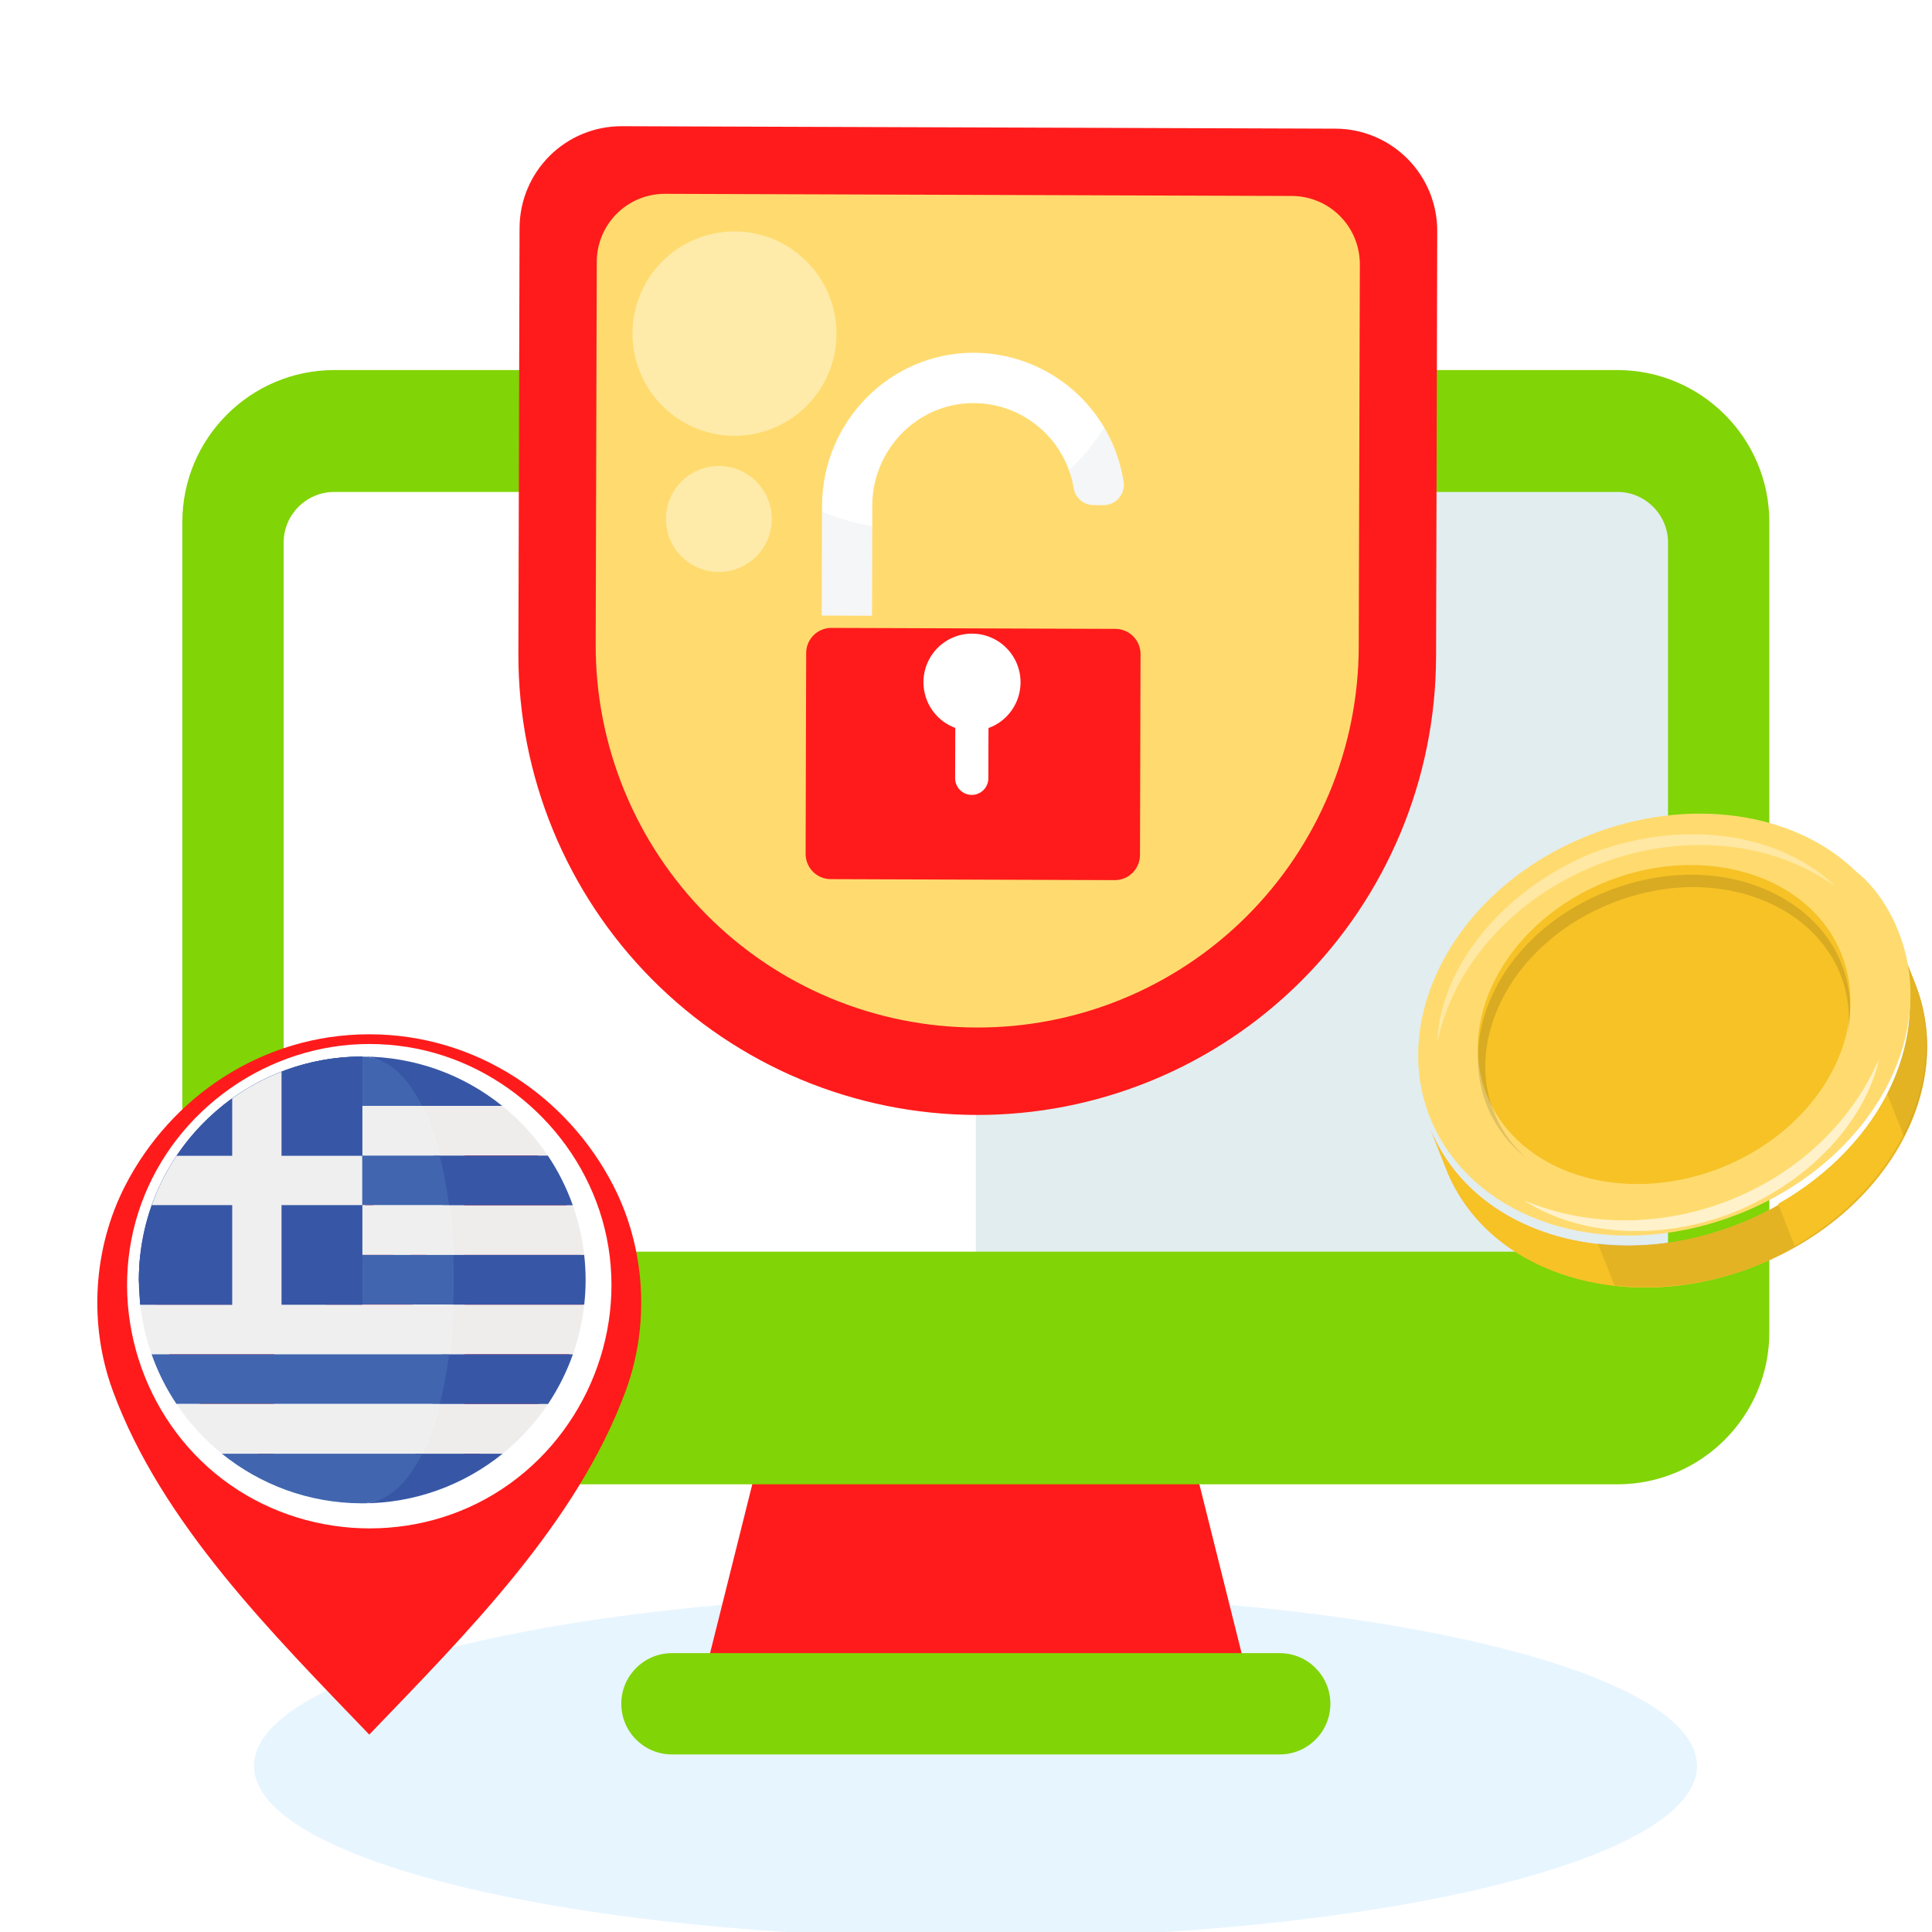 <?xml version="1.0" encoding="UTF-8"?> <svg xmlns="http://www.w3.org/2000/svg" width="320" height="320" viewBox="0 0 320 320" fill="none"><g clip-path="url(#clip0_2119_13820)"><path d="M161.574 321C227.572 321 281.074 308.24 281.074 292.5C281.074 276.76 227.572 264 161.574 264C95.576 264 42.074 276.76 42.074 292.5C42.074 308.24 95.576 321 161.574 321Z" fill="#C4E7FF" fill-opacity="0.4"></path><g filter="url(#filter0_ii_2119_13820)"><path d="M196.141 232.481L209.423 285.611H113.832L127.114 232.481H196.141Z" fill="#FF1B1B"></path></g><g filter="url(#filter1_i_2119_13820)"><path d="M211.962 277.223C216.595 277.223 220.35 280.979 220.351 285.611C220.351 290.244 216.595 294 211.962 294H111.295C106.662 294 102.906 290.244 102.906 285.611C102.906 280.979 106.662 277.223 111.295 277.223H211.962Z" fill="#81D405"></path></g><g filter="url(#filter2_i_2119_13820)"><path d="M267.889 64.704C281.766 64.704 293.056 75.994 293.056 89.871V224.092C293.056 237.969 281.766 249.259 267.889 249.259H55.37C41.493 249.259 30.203 237.969 30.203 224.092V89.871C30.203 75.994 41.493 64.704 55.37 64.704H267.889Z" fill="#81D405"></path></g><path d="M55.369 81.481C50.744 81.481 46.98 85.244 46.98 89.87V207.314H161.629L187.852 146.595L161.629 81.481H55.369Z" fill="white"></path><path d="M276.277 89.87C276.277 85.244 272.514 81.481 267.888 81.481H161.629V207.314H276.277V89.87Z" fill="#E2EDF0"></path><g filter="url(#filter3_ii_2119_13820)"><path d="M102.99 17.594L221.211 18C225.69 18.015 229.981 19.812 233.139 22.996C236.297 26.18 238.065 30.49 238.053 34.977L237.859 105.479C237.803 125.673 229.743 145.012 215.451 159.243C201.159 173.473 181.807 181.429 161.65 181.36C141.494 181.29 122.186 173.202 107.972 158.874C93.759 144.545 85.805 125.151 85.861 104.957L86.055 34.456C86.067 29.968 87.859 25.671 91.034 22.508C94.21 19.346 98.511 17.578 102.99 17.594Z" fill="#FF1B1B"></path></g><g filter="url(#filter4_i_2119_13820)"><path d="M161.683 168.531C153.382 168.51 145.165 166.85 137.504 163.645C129.842 160.44 122.885 155.753 117.031 149.852C111.178 143.952 106.543 136.953 103.391 129.257C100.239 121.562 98.633 113.32 98.664 105.003L98.84 41.708C98.844 40.225 99.139 38.757 99.71 37.388C100.28 36.019 101.114 34.776 102.163 33.731C103.213 32.685 104.458 31.857 105.828 31.294C107.197 30.731 108.664 30.444 110.145 30.448L213.979 30.804C215.46 30.808 216.926 31.105 218.293 31.677C219.661 32.249 220.902 33.085 221.947 34.138C222.992 35.191 223.82 36.439 224.384 37.812C224.947 39.185 225.235 40.655 225.232 42.14L225.049 105.436C225.035 113.752 223.384 121.983 220.19 129.658C216.996 137.332 212.323 144.299 206.437 150.159C200.551 156.02 193.568 160.659 185.889 163.812C178.209 166.964 169.984 168.568 161.683 168.531Z" fill="#FFDB6F"></path></g><g filter="url(#filter5_f_2119_13820)"><path d="M124.538 71.933C133.728 70.342 139.886 61.587 138.291 52.379C136.697 43.171 127.955 36.996 118.765 38.587C109.575 40.178 103.417 48.933 105.012 58.141C106.606 67.35 115.348 73.524 124.538 71.933Z" fill="#FEFDE7" fill-opacity="0.5"></path></g><g filter="url(#filter6_f_2119_13820)"><path d="M120.561 94.605C125.326 93.78 128.52 89.24 127.693 84.465C126.866 79.69 122.332 76.487 117.567 77.313C112.801 78.138 109.608 82.678 110.435 87.453C111.261 92.228 115.795 95.43 120.561 94.605Z" fill="#FEFDE7" fill-opacity="0.5"></path></g><g filter="url(#filter7_d_2119_13820)"><path d="M144.432 98.119L136.1 98.09L136.155 79.934C136.187 66.032 147.343 54.595 161.209 54.561C167.223 54.558 173.041 56.713 177.608 60.636C182.175 64.559 185.19 69.99 186.105 75.946C186.177 76.425 186.144 76.915 186.008 77.38C185.873 77.846 185.639 78.276 185.322 78.642C185.005 79.009 184.613 79.302 184.173 79.502C183.732 79.702 183.253 79.804 182.769 79.802L181.139 79.798C180.347 79.797 179.582 79.516 178.977 79.003C178.373 78.491 177.969 77.781 177.837 76.999C177.182 73.044 175.141 69.452 172.08 66.868C169.019 64.284 165.14 62.878 161.139 62.901C151.901 62.957 144.495 70.614 144.472 79.873L144.432 98.119Z" fill="white"></path><path d="M136.148 80.892L136.1 98.09L144.433 98.118L144.475 83.273C141.62 82.792 138.827 81.994 136.148 80.892V80.892Z" fill="#66798C" fill-opacity="0.07"></path><path d="M182.885 66.947C181.266 69.552 179.3 71.922 177.042 73.994C177.402 74.975 177.669 75.987 177.839 77.018C177.971 77.8 178.375 78.51 178.979 79.022C179.583 79.535 180.349 79.816 181.14 79.817L182.771 79.821C183.257 79.824 183.738 79.721 184.18 79.52C184.622 79.319 185.015 79.024 185.333 78.655C185.65 78.287 185.883 77.854 186.017 77.386C186.151 76.918 186.182 76.427 186.108 75.946C185.622 72.766 184.528 69.711 182.885 66.947Z" fill="#66798C" fill-opacity="0.07"></path><g filter="url(#filter8_ii_2119_13820)"><path d="M184.754 94.496L137.704 94.334C135.404 94.326 133.534 96.188 133.528 98.493L133.436 131.761C133.43 134.066 135.289 135.94 137.59 135.948L184.639 136.11C186.94 136.118 188.81 134.256 188.816 131.951L188.908 98.683C188.914 96.378 187.054 94.504 184.754 94.496Z" fill="#FF1B1B"></path></g><path d="M169.036 109.164C169.04 107.69 168.64 106.243 167.88 104.981C167.12 103.718 166.029 102.688 164.726 102.004C163.422 101.319 161.957 101.005 160.489 101.097C159.02 101.188 157.606 101.682 156.398 102.523C155.191 103.365 154.238 104.522 153.641 105.869C153.045 107.216 152.83 108.701 153.018 110.163C153.206 111.625 153.79 113.008 154.708 114.16C155.626 115.313 156.841 116.191 158.222 116.7L158.2 125.029C158.199 125.76 158.487 126.462 159.002 126.981C159.516 127.5 160.215 127.793 160.945 127.797C161.674 127.798 162.374 127.51 162.891 126.995C163.408 126.48 163.7 125.78 163.702 125.049L163.724 116.721C165.277 116.16 166.62 115.134 167.57 113.782C168.521 112.43 169.032 110.818 169.036 109.164V109.164Z" fill="white"></path></g><path d="M236.789 186.696C243.675 204.125 266.446 211.247 288.025 202.721C309.333 194.303 321.357 173.433 314.472 156.005L317.226 162.976C324.112 180.404 312.357 201.167 290.779 209.693C269.47 218.112 246.429 211.096 239.543 193.668L236.789 186.696Z" fill="#FFB961"></path><path d="M236.789 186.696C243.675 204.125 266.446 211.247 288.025 202.721C309.333 194.303 321.357 173.433 314.472 156.005L317.226 162.976C324.112 180.404 312.357 201.167 290.779 209.693C269.47 218.112 246.429 211.096 239.543 193.668L236.789 186.696Z" fill="#F6C226"></path><g opacity="0.6"><path d="M288.023 202.722C280.201 205.812 271.874 206.835 264.649 205.912L267.403 212.883C274.898 213.7 282.956 212.783 290.778 209.693C312.086 201.274 324.11 180.405 317.225 162.976L314.47 156.005C321.27 173.215 309.332 194.303 288.023 202.722Z" fill="black" fill-opacity="0.13"></path></g><path d="M294.511 199.404L297.266 206.375C314.305 196.621 323.252 178.226 317.141 162.758L314.387 155.787C320.584 171.473 311.82 189.543 294.511 199.404Z" fill="#F6C226"></path><g opacity="0.6"><path d="M312.572 181.186L315.326 188.157C319.562 179.936 320.411 171.037 317.227 162.976L314.472 156.005C317.657 164.065 316.538 173.071 312.572 181.186Z" fill="black" fill-opacity="0.13"></path></g><g filter="url(#filter9_i_2119_13820)"><path d="M314.469 156.005C321.355 173.433 309.601 194.196 288.023 202.721C268.602 210.394 248.212 205.353 239.306 191.494C228.128 174.25 238.958 149.57 263.234 139.979C279.687 133.479 297.254 136.109 307.382 145.96C310.562 148.481 312.92 152.083 314.469 156.005Z" fill="#FFDB6F"></path></g><g opacity="0.4"><path d="M252.512 198.87C263.347 203.404 275.685 203.063 286.474 198.8C297.264 194.537 306.504 186.353 311.227 175.42C308.931 185.394 300.38 195.321 287.249 200.761C274.302 205.876 260.919 204.363 252.512 198.87Z" fill="white"></path></g><g opacity="0.2"><path d="M303.974 146.803C293.1 139.01 278.012 137.919 264.526 143.247C251.039 148.575 240.772 159.684 238.074 172.587C238.43 160.861 248.193 147.685 263.751 141.286C279.481 135.323 295.343 138.375 303.974 146.803Z" fill="white"></path></g><g opacity="0.4"><path d="M252.512 198.87C263.347 203.404 275.685 203.063 286.474 198.8C297.264 194.537 306.504 186.353 311.227 175.42C308.931 185.394 300.38 195.321 287.249 200.761C274.302 205.876 260.919 204.363 252.512 198.87Z" fill="white"></path></g><g filter="url(#filter10_i_2119_13820)"><path d="M305.031 159.734C310.195 172.806 301.196 188.702 285.012 195.096C268.828 201.491 251.394 196.038 246.23 182.966C241.065 169.895 250.064 153.998 266.248 147.604C282.432 141.21 299.867 146.663 305.031 159.734Z" fill="#F6C226"></path></g><path d="M306.109 171.146C307.993 153.024 287.523 141.466 267.023 149.565C246.793 157.558 239.309 179.656 252.886 191.922C237.788 179.753 244.67 156.13 266.248 147.604C288.097 138.972 309.439 151.948 306.109 171.146Z" fill="black" fill-opacity="0.12"></path><g opacity="0.2"><path d="M303.974 146.803C293.1 139.01 278.012 137.919 264.526 143.247C251.039 148.575 240.772 159.684 238.074 172.587C238.43 160.861 248.193 147.685 263.751 141.286C279.481 135.323 295.343 138.375 303.974 146.803Z" fill="white"></path></g><g filter="url(#filter11_ii_2119_13820)"><path d="M61.157 168C78.915 168.001 94.053 178.394 101.589 193.07C106.922 203.457 107.675 216.058 103.645 227.035C95.586 248.981 77.171 267.313 61.167 283.989V284C61.166 283.998 61.164 283.996 61.162 283.994C61.16 283.996 61.159 283.998 61.157 284V283.989C45.154 267.313 26.738 248.981 18.68 227.035C14.649 216.058 15.402 203.457 20.735 193.07C28.269 178.397 43.404 168.004 61.157 168ZM61.162 190.957C48.595 190.96 38.377 200.853 38.376 213.421C38.376 225.836 48.68 236.538 61.162 236.541C73.644 236.538 83.948 225.836 83.948 213.421C83.948 200.853 73.729 190.96 61.162 190.957Z" fill="#FF1B1B"></path></g><path d="M61.164 249.284C81.184 249.284 97.414 233.055 97.414 213.035C97.414 193.014 81.184 176.785 61.164 176.785C41.144 176.785 24.914 193.014 24.914 213.035C24.914 233.055 41.144 249.284 61.164 249.284Z" fill="white"></path><g filter="url(#filter12_i_2119_13820)"><path d="M97.415 213.034C97.415 198.663 89.051 186.245 76.926 180.381V245.687C89.051 239.824 97.415 227.406 97.415 213.034Z" fill="#FF1B1B"></path></g><g filter="url(#filter13_i_2119_13820)"><path d="M24.914 213.034C24.914 227.406 33.278 239.824 45.403 245.687V180.381C33.278 186.245 24.914 198.663 24.914 213.034Z" fill="#FF1B1B"></path></g><g filter="url(#filter14_i_2119_13820)"><path d="M67.468 217.763L73.772 214.611L70.62 213.034V209.882L64.316 213.034L67.468 206.73H64.316L61.163 202.002L58.011 206.73H54.859L58.011 213.034L51.707 209.882V213.034L48.555 214.611L54.859 217.763L53.283 220.915H59.587V225.643H62.739V220.915H69.044L67.468 217.763Z" fill="#FF1B1B"></path></g><path d="M61.147 172.917C44.439 172.917 29.1 183.691 23.4 199.381C17.658 215.189 22.688 233.328 35.628 244.03C48.596 254.755 67.43 256.179 81.842 247.462C96.257 238.742 103.87 221.48 100.481 204.965C97.161 188.791 83.71 175.957 67.387 173.401C65.323 173.078 63.234 172.917 61.147 172.917ZM93.469 227.627C86.617 242.809 69.514 251.371 53.259 247.655C40.749 244.796 30.515 235.021 27.028 222.689C23.46 210.079 27.329 196.226 36.864 187.249C47.181 177.537 62.731 174.885 75.679 180.724C91.137 187.695 99.688 205.226 95.537 221.697C95.025 223.731 94.325 225.714 93.469 227.627C93.818 226.847 92.996 228.675 93.469 227.627Z" fill="white"></path><path d="M36.765 240.785H83.238C83.244 240.781 83.249 240.777 83.254 240.773H36.75C36.755 240.778 36.761 240.781 36.765 240.785Z" fill="#3757A6"></path><g clip-path="url(#clip1_2119_13820)"><path d="M36.765 240.785H83.239C83.245 240.781 83.249 240.777 83.254 240.773H36.75C36.755 240.778 36.761 240.781 36.765 240.785Z" fill="#3757A6"></path><path d="M72.817 191.4H90.738C88.648 188.289 86.095 185.516 83.182 183.171H69.883C71.057 185.545 72.034 188.333 72.817 191.4Z" fill="#EFECEC"></path><path d="M75.077 207.857H96.764C96.446 205.003 95.803 202.248 94.875 199.628H74.375C74.727 202.296 74.961 205.061 75.077 207.857Z" fill="#EFECEC"></path><path d="M74.383 224.316H94.893C95.818 221.695 96.457 218.94 96.771 216.086H75.079C74.965 218.883 74.733 221.647 74.383 224.316Z" fill="#EFECEC"></path><path d="M69.91 240.773H83.254C86.153 238.427 88.693 235.653 90.773 232.545H72.831C72.052 235.61 71.08 238.398 69.91 240.773Z" fill="#EFECEC"></path><path d="M68.711 183.171H83.181C76.837 178.064 68.778 175 59.999 175H59.998C59.959 175 59.921 175.002 59.883 175.002C64.082 175.025 66.243 178.179 68.711 183.171Z" fill="#3757A6"></path><path d="M73.385 199.628H94.873C93.834 196.697 92.441 193.937 90.737 191.4H71.828C72.485 193.975 73.005 196.744 73.385 199.628Z" fill="#3757A6"></path><path d="M96.762 207.857H73.969C74.083 210.591 74.084 213.352 73.971 216.087H96.769C96.916 214.744 96.998 213.382 96.998 212.001C96.998 210.6 96.914 209.219 96.762 207.857Z" fill="#3757A6"></path><path d="M71.641 232.545H90.772C92.47 230.006 93.859 227.245 94.893 224.315H73.192C72.813 227.199 72.294 229.968 71.641 232.545Z" fill="#3757A6"></path><path d="M59.883 248.997C59.921 248.997 59.959 249 59.998 249C68.802 249 76.883 245.919 83.235 240.785H68.809C66.339 245.801 64.093 248.975 59.883 248.997Z" fill="#3757A6"></path><path d="M69.884 183.171C67.415 178.179 64.084 175.025 59.885 175.002C51.151 175.03 43.136 178.085 36.82 183.171H69.884Z" fill="#4166AF"></path><path d="M69.882 183.171H36.818C33.905 185.516 31.353 188.288 29.262 191.4H72.815C72.033 188.333 71.056 185.545 69.882 183.171Z" fill="#EFEFEF"></path><path d="M72.819 191.4H29.265C27.561 193.937 26.168 196.697 25.129 199.628H74.376C73.995 196.744 73.475 193.975 72.819 191.4Z" fill="#4166AF"></path><path d="M25.128 199.628C24.199 202.248 23.557 205.003 23.238 207.857H75.076C74.961 205.061 74.727 202.295 74.375 199.628H25.128Z" fill="#EFEFEF"></path><path d="M23 212V212.001C23 213.382 23.082 214.743 23.231 216.087H75.078C75.191 213.353 75.19 210.592 75.076 207.857H23.237C23.086 209.219 23 210.6 23 212Z" fill="#4166AF"></path><path d="M25.108 224.316H74.382C74.732 221.647 74.964 218.883 75.078 216.086H23.23C23.543 218.94 24.183 221.695 25.108 224.316Z" fill="#EFEFEF"></path><path d="M29.23 232.545H72.831C73.485 229.968 74.003 227.199 74.383 224.315H25.109C26.143 227.245 27.531 230.006 29.23 232.545Z" fill="#4166AF"></path><path d="M29.23 232.545C31.31 235.653 33.849 238.427 36.75 240.773H69.911C71.081 238.398 72.053 235.61 72.832 232.545H29.23Z" fill="#EFEFEF"></path><path d="M59.882 248.997C64.093 248.975 67.432 245.801 69.902 240.785H36.762C43.086 245.896 51.124 248.97 59.882 248.997Z" fill="#4166AF"></path><path d="M59.999 175C39.566 175 23.001 191.565 23 211.999L23.231 216.086H60L59.999 175Z" fill="#3757A6"></path><path d="M38.462 181.925C34.85 184.517 31.72 187.736 29.242 191.433H38.462V181.925Z" fill="#3757A6"></path><path d="M25.136 199.601C23.758 203.478 23 207.65 23 211.999L23.231 216.086H38.461V199.601H25.136Z" fill="#3757A6"></path><path d="M60.001 191.433L60 175C55.284 175 50.777 175.892 46.629 177.501V191.433H60.001Z" fill="#3757A6"></path><path d="M60 199.599H46.629V216.085H60V199.599Z" fill="#3757A6"></path><path d="M46.629 191.433V177.501C43.708 178.634 40.968 180.125 38.461 181.925V191.433H29.242C27.554 193.953 26.17 196.693 25.137 199.6H38.462V216.086V216.378H46.629V216.086V199.601H60.001V191.433H46.629Z" fill="#EFEFEF"></path></g></g><defs><filter id="filter0_ii_2119_13820" x="113.832" y="230.825" width="95.59" height="59.753" filterUnits="userSpaceOnUse" color-interpolation-filters="sRGB"><feFlood flood-opacity="0" result="BackgroundImageFix"></feFlood><feBlend mode="normal" in="SourceGraphic" in2="BackgroundImageFix" result="shape"></feBlend><feColorMatrix in="SourceAlpha" type="matrix" values="0 0 0 0 0 0 0 0 0 0 0 0 0 0 0 0 0 0 127 0" result="hardAlpha"></feColorMatrix><feOffset dy="4.967"></feOffset><feGaussianBlur stdDeviation="4.139"></feGaussianBlur><feComposite in2="hardAlpha" operator="arithmetic" k2="-1" k3="1"></feComposite><feColorMatrix type="matrix" values="0 0 0 0 1 0 0 0 0 1 0 0 0 0 1 0 0 0 0.39 0"></feColorMatrix><feBlend mode="normal" in2="shape" result="effect1_innerShadow_2119_13820"></feBlend><feColorMatrix in="SourceAlpha" type="matrix" values="0 0 0 0 0 0 0 0 0 0 0 0 0 0 0 0 0 0 127 0" result="hardAlpha"></feColorMatrix><feOffset dy="-1.656"></feOffset><feGaussianBlur stdDeviation="4.967"></feGaussianBlur><feComposite in2="hardAlpha" operator="arithmetic" k2="-1" k3="1"></feComposite><feColorMatrix type="matrix" values="0 0 0 0 0 0 0 0 0 0 0 0 0 0 0 0 0 0 0.25 0"></feColorMatrix><feBlend mode="normal" in2="effect1_innerShadow_2119_13820" result="effect2_innerShadow_2119_13820"></feBlend></filter><filter id="filter1_i_2119_13820" x="102.906" y="273.813" width="117.445" height="20.187" filterUnits="userSpaceOnUse" color-interpolation-filters="sRGB"><feFlood flood-opacity="0" result="BackgroundImageFix"></feFlood><feBlend mode="normal" in="SourceGraphic" in2="BackgroundImageFix" result="shape"></feBlend><feColorMatrix in="SourceAlpha" type="matrix" values="0 0 0 0 0 0 0 0 0 0 0 0 0 0 0 0 0 0 127 0" result="hardAlpha"></feColorMatrix><feOffset dy="-3.41"></feOffset><feGaussianBlur stdDeviation="5.114"></feGaussianBlur><feComposite in2="hardAlpha" operator="arithmetic" k2="-1" k3="1"></feComposite><feColorMatrix type="matrix" values="0 0 0 0 0 0 0 0 0 0 0 0 0 0 0 0 0 0 0.08 0"></feColorMatrix><feBlend mode="normal" in2="shape" result="effect1_innerShadow_2119_13820"></feBlend></filter><filter id="filter2_i_2119_13820" x="30.203" y="61.294" width="262.852" height="187.965" filterUnits="userSpaceOnUse" color-interpolation-filters="sRGB"><feFlood flood-opacity="0" result="BackgroundImageFix"></feFlood><feBlend mode="normal" in="SourceGraphic" in2="BackgroundImageFix" result="shape"></feBlend><feColorMatrix in="SourceAlpha" type="matrix" values="0 0 0 0 0 0 0 0 0 0 0 0 0 0 0 0 0 0 127 0" result="hardAlpha"></feColorMatrix><feOffset dy="-3.41"></feOffset><feGaussianBlur stdDeviation="5.114"></feGaussianBlur><feComposite in2="hardAlpha" operator="arithmetic" k2="-1" k3="1"></feComposite><feColorMatrix type="matrix" values="0 0 0 0 0 0 0 0 0 0 0 0 0 0 0 0 0 0 0.08 0"></feColorMatrix><feBlend mode="normal" in2="shape" result="effect1_innerShadow_2119_13820"></feBlend></filter><filter id="filter3_ii_2119_13820" x="85.859" y="15.938" width="152.191" height="170.389" filterUnits="userSpaceOnUse" color-interpolation-filters="sRGB"><feFlood flood-opacity="0" result="BackgroundImageFix"></feFlood><feBlend mode="normal" in="SourceGraphic" in2="BackgroundImageFix" result="shape"></feBlend><feColorMatrix in="SourceAlpha" type="matrix" values="0 0 0 0 0 0 0 0 0 0 0 0 0 0 0 0 0 0 127 0" result="hardAlpha"></feColorMatrix><feOffset dy="4.967"></feOffset><feGaussianBlur stdDeviation="4.139"></feGaussianBlur><feComposite in2="hardAlpha" operator="arithmetic" k2="-1" k3="1"></feComposite><feColorMatrix type="matrix" values="0 0 0 0 1 0 0 0 0 1 0 0 0 0 1 0 0 0 0.39 0"></feColorMatrix><feBlend mode="normal" in2="shape" result="effect1_innerShadow_2119_13820"></feBlend><feColorMatrix in="SourceAlpha" type="matrix" values="0 0 0 0 0 0 0 0 0 0 0 0 0 0 0 0 0 0 127 0" result="hardAlpha"></feColorMatrix><feOffset dy="-1.656"></feOffset><feGaussianBlur stdDeviation="4.967"></feGaussianBlur><feComposite in2="hardAlpha" operator="arithmetic" k2="-1" k3="1"></feComposite><feColorMatrix type="matrix" values="0 0 0 0 0 0 0 0 0 0 0 0 0 0 0 0 0 0 0.25 0"></feColorMatrix><feBlend mode="normal" in2="effect1_innerShadow_2119_13820" result="effect2_innerShadow_2119_13820"></feBlend></filter><filter id="filter4_i_2119_13820" x="98.664" y="30.448" width="126.566" height="139.739" filterUnits="userSpaceOnUse" color-interpolation-filters="sRGB"><feFlood flood-opacity="0" result="BackgroundImageFix"></feFlood><feBlend mode="normal" in="SourceGraphic" in2="BackgroundImageFix" result="shape"></feBlend><feColorMatrix in="SourceAlpha" type="matrix" values="0 0 0 0 0 0 0 0 0 0 0 0 0 0 0 0 0 0 127 0" result="hardAlpha"></feColorMatrix><feOffset dy="1.656"></feOffset><feGaussianBlur stdDeviation="4.967"></feGaussianBlur><feComposite in2="hardAlpha" operator="arithmetic" k2="-1" k3="1"></feComposite><feColorMatrix type="matrix" values="0 0 0 0 0.815 0 0 0 0 0.621 0 0 0 0 0.087 0 0 0 1 0"></feColorMatrix><feBlend mode="normal" in2="shape" result="effect1_innerShadow_2119_13820"></feBlend></filter><filter id="filter5_f_2119_13820" x="83.238" y="16.813" width="76.829" height="76.894" filterUnits="userSpaceOnUse" color-interpolation-filters="sRGB"><feFlood flood-opacity="0" result="BackgroundImageFix"></feFlood><feBlend mode="normal" in="SourceGraphic" in2="BackgroundImageFix" result="shape"></feBlend><feGaussianBlur stdDeviation="10.762" result="effect1_foregroundBlur_2119_13820"></feGaussianBlur></filter><filter id="filter6_f_2119_13820" x="88.781" y="55.659" width="60.568" height="60.6" filterUnits="userSpaceOnUse" color-interpolation-filters="sRGB"><feFlood flood-opacity="0" result="BackgroundImageFix"></feFlood><feBlend mode="normal" in="SourceGraphic" in2="BackgroundImageFix" result="shape"></feBlend><feGaussianBlur stdDeviation="10.762" result="effect1_foregroundBlur_2119_13820"></feGaussianBlur></filter><filter id="filter7_d_2119_13820" x="125.705" y="50.695" width="70.934" height="97.014" filterUnits="userSpaceOnUse" color-interpolation-filters="sRGB"><feFlood flood-opacity="0" result="BackgroundImageFix"></feFlood><feColorMatrix in="SourceAlpha" type="matrix" values="0 0 0 0 0 0 0 0 0 0 0 0 0 0 0 0 0 0 127 0" result="hardAlpha"></feColorMatrix><feOffset dy="3.866"></feOffset><feGaussianBlur stdDeviation="3.866"></feGaussianBlur><feComposite in2="hardAlpha" operator="out"></feComposite><feColorMatrix type="matrix" values="0 0 0 0 0 0 0 0 0 0 0 0 0 0 0 0 0 0 0.11 0"></feColorMatrix><feBlend mode="normal" in2="BackgroundImageFix" result="effect1_dropShadow_2119_13820"></feBlend><feBlend mode="normal" in="SourceGraphic" in2="effect1_dropShadow_2119_13820" result="shape"></feBlend></filter><filter id="filter8_ii_2119_13820" x="133.438" y="92.401" width="55.469" height="51.442" filterUnits="userSpaceOnUse" color-interpolation-filters="sRGB"><feFlood flood-opacity="0" result="BackgroundImageFix"></feFlood><feBlend mode="normal" in="SourceGraphic" in2="BackgroundImageFix" result="shape"></feBlend><feColorMatrix in="SourceAlpha" type="matrix" values="0 0 0 0 0 0 0 0 0 0 0 0 0 0 0 0 0 0 127 0" result="hardAlpha"></feColorMatrix><feOffset dy="7.733"></feOffset><feGaussianBlur stdDeviation="4.833"></feGaussianBlur><feComposite in2="hardAlpha" operator="arithmetic" k2="-1" k3="1"></feComposite><feColorMatrix type="matrix" values="0 0 0 0 1 0 0 0 0 1 0 0 0 0 1 0 0 0 0.29 0"></feColorMatrix><feBlend mode="normal" in2="shape" result="effect1_innerShadow_2119_13820"></feBlend><feColorMatrix in="SourceAlpha" type="matrix" values="0 0 0 0 0 0 0 0 0 0 0 0 0 0 0 0 0 0 127 0" result="hardAlpha"></feColorMatrix><feOffset dy="-1.933"></feOffset><feGaussianBlur stdDeviation="2.9"></feGaussianBlur><feComposite in2="hardAlpha" operator="arithmetic" k2="-1" k3="1"></feComposite><feColorMatrix type="matrix" values="0 0 0 0 0 0 0 0 0 0 0 0 0 0 0 0 0 0 0.15 0"></feColorMatrix><feBlend mode="normal" in2="effect1_innerShadow_2119_13820" result="effect2_innerShadow_2119_13820"></feBlend></filter><filter id="filter9_i_2119_13820" x="234.895" y="134.761" width="81.543" height="71.548" filterUnits="userSpaceOnUse" color-interpolation-filters="sRGB"><feFlood flood-opacity="0" result="BackgroundImageFix"></feFlood><feBlend mode="normal" in="SourceGraphic" in2="BackgroundImageFix" result="shape"></feBlend><feColorMatrix in="SourceAlpha" type="matrix" values="0 0 0 0 0 0 0 0 0 0 0 0 0 0 0 0 0 0 127 0" result="hardAlpha"></feColorMatrix><feOffset dy="-1.656"></feOffset><feGaussianBlur stdDeviation="2.5"></feGaussianBlur><feComposite in2="hardAlpha" operator="arithmetic" k2="-1" k3="1"></feComposite><feColorMatrix type="matrix" values="0 0 0 0 0 0 0 0 0 0 0 0 0 0 0 0 0 0 0.15 0"></feColorMatrix><feBlend mode="normal" in2="shape" result="effect1_innerShadow_2119_13820"></feBlend></filter><filter id="filter10_i_2119_13820" x="244.773" y="143.271" width="61.715" height="54.504" filterUnits="userSpaceOnUse" color-interpolation-filters="sRGB"><feFlood flood-opacity="0" result="BackgroundImageFix"></feFlood><feBlend mode="normal" in="SourceGraphic" in2="BackgroundImageFix" result="shape"></feBlend><feColorMatrix in="SourceAlpha" type="matrix" values="0 0 0 0 0 0 0 0 0 0 0 0 0 0 0 0 0 0 127 0" result="hardAlpha"></feColorMatrix><feOffset dy="-1.656"></feOffset><feGaussianBlur stdDeviation="2.5"></feGaussianBlur><feComposite in2="hardAlpha" operator="arithmetic" k2="-1" k3="1"></feComposite><feColorMatrix type="matrix" values="0 0 0 0 0 0 0 0 0 0 0 0 0 0 0 0 0 0 0.15 0"></feColorMatrix><feBlend mode="normal" in2="shape" result="effect1_innerShadow_2119_13820"></feBlend></filter><filter id="filter11_ii_2119_13820" x="16.117" y="166.344" width="90.09" height="122.623" filterUnits="userSpaceOnUse" color-interpolation-filters="sRGB"><feFlood flood-opacity="0" result="BackgroundImageFix"></feFlood><feBlend mode="normal" in="SourceGraphic" in2="BackgroundImageFix" result="shape"></feBlend><feColorMatrix in="SourceAlpha" type="matrix" values="0 0 0 0 0 0 0 0 0 0 0 0 0 0 0 0 0 0 127 0" result="hardAlpha"></feColorMatrix><feOffset dy="4.967"></feOffset><feGaussianBlur stdDeviation="4.139"></feGaussianBlur><feComposite in2="hardAlpha" operator="arithmetic" k2="-1" k3="1"></feComposite><feColorMatrix type="matrix" values="0 0 0 0 1 0 0 0 0 1 0 0 0 0 1 0 0 0 0.39 0"></feColorMatrix><feBlend mode="normal" in2="shape" result="effect1_innerShadow_2119_13820"></feBlend><feColorMatrix in="SourceAlpha" type="matrix" values="0 0 0 0 0 0 0 0 0 0 0 0 0 0 0 0 0 0 127 0" result="hardAlpha"></feColorMatrix><feOffset dy="-1.656"></feOffset><feGaussianBlur stdDeviation="4.967"></feGaussianBlur><feComposite in2="hardAlpha" operator="arithmetic" k2="-1" k3="1"></feComposite><feColorMatrix type="matrix" values="0 0 0 0 0 0 0 0 0 0 0 0 0 0 0 0 0 0 0.25 0"></feColorMatrix><feBlend mode="normal" in2="effect1_innerShadow_2119_13820" result="effect2_innerShadow_2119_13820"></feBlend></filter><filter id="filter12_i_2119_13820" x="76.926" y="176.972" width="20.488" height="68.715" filterUnits="userSpaceOnUse" color-interpolation-filters="sRGB"><feFlood flood-opacity="0" result="BackgroundImageFix"></feFlood><feBlend mode="normal" in="SourceGraphic" in2="BackgroundImageFix" result="shape"></feBlend><feColorMatrix in="SourceAlpha" type="matrix" values="0 0 0 0 0 0 0 0 0 0 0 0 0 0 0 0 0 0 127 0" result="hardAlpha"></feColorMatrix><feOffset dy="-3.41"></feOffset><feGaussianBlur stdDeviation="5.114"></feGaussianBlur><feComposite in2="hardAlpha" operator="arithmetic" k2="-1" k3="1"></feComposite><feColorMatrix type="matrix" values="0 0 0 0 0 0 0 0 0 0 0 0 0 0 0 0 0 0 0.18 0"></feColorMatrix><feBlend mode="normal" in2="shape" result="effect1_innerShadow_2119_13820"></feBlend></filter><filter id="filter13_i_2119_13820" x="24.914" y="176.972" width="20.488" height="68.715" filterUnits="userSpaceOnUse" color-interpolation-filters="sRGB"><feFlood flood-opacity="0" result="BackgroundImageFix"></feFlood><feBlend mode="normal" in="SourceGraphic" in2="BackgroundImageFix" result="shape"></feBlend><feColorMatrix in="SourceAlpha" type="matrix" values="0 0 0 0 0 0 0 0 0 0 0 0 0 0 0 0 0 0 127 0" result="hardAlpha"></feColorMatrix><feOffset dy="-3.41"></feOffset><feGaussianBlur stdDeviation="5.114"></feGaussianBlur><feComposite in2="hardAlpha" operator="arithmetic" k2="-1" k3="1"></feComposite><feColorMatrix type="matrix" values="0 0 0 0 0 0 0 0 0 0 0 0 0 0 0 0 0 0 0.18 0"></feColorMatrix><feBlend mode="normal" in2="shape" result="effect1_innerShadow_2119_13820"></feBlend></filter><filter id="filter14_i_2119_13820" x="48.555" y="198.592" width="25.219" height="27.051" filterUnits="userSpaceOnUse" color-interpolation-filters="sRGB"><feFlood flood-opacity="0" result="BackgroundImageFix"></feFlood><feBlend mode="normal" in="SourceGraphic" in2="BackgroundImageFix" result="shape"></feBlend><feColorMatrix in="SourceAlpha" type="matrix" values="0 0 0 0 0 0 0 0 0 0 0 0 0 0 0 0 0 0 127 0" result="hardAlpha"></feColorMatrix><feOffset dy="-3.41"></feOffset><feGaussianBlur stdDeviation="5.114"></feGaussianBlur><feComposite in2="hardAlpha" operator="arithmetic" k2="-1" k3="1"></feComposite><feColorMatrix type="matrix" values="0 0 0 0 0 0 0 0 0 0 0 0 0 0 0 0 0 0 0.18 0"></feColorMatrix><feBlend mode="normal" in2="shape" result="effect1_innerShadow_2119_13820"></feBlend></filter><clipPath id="clip0_2119_13820"><rect width="320" height="320" fill="white"></rect></clipPath><clipPath id="clip1_2119_13820"><rect width="74" height="74" fill="white" transform="translate(23 175)"></rect></clipPath></defs></svg> 
